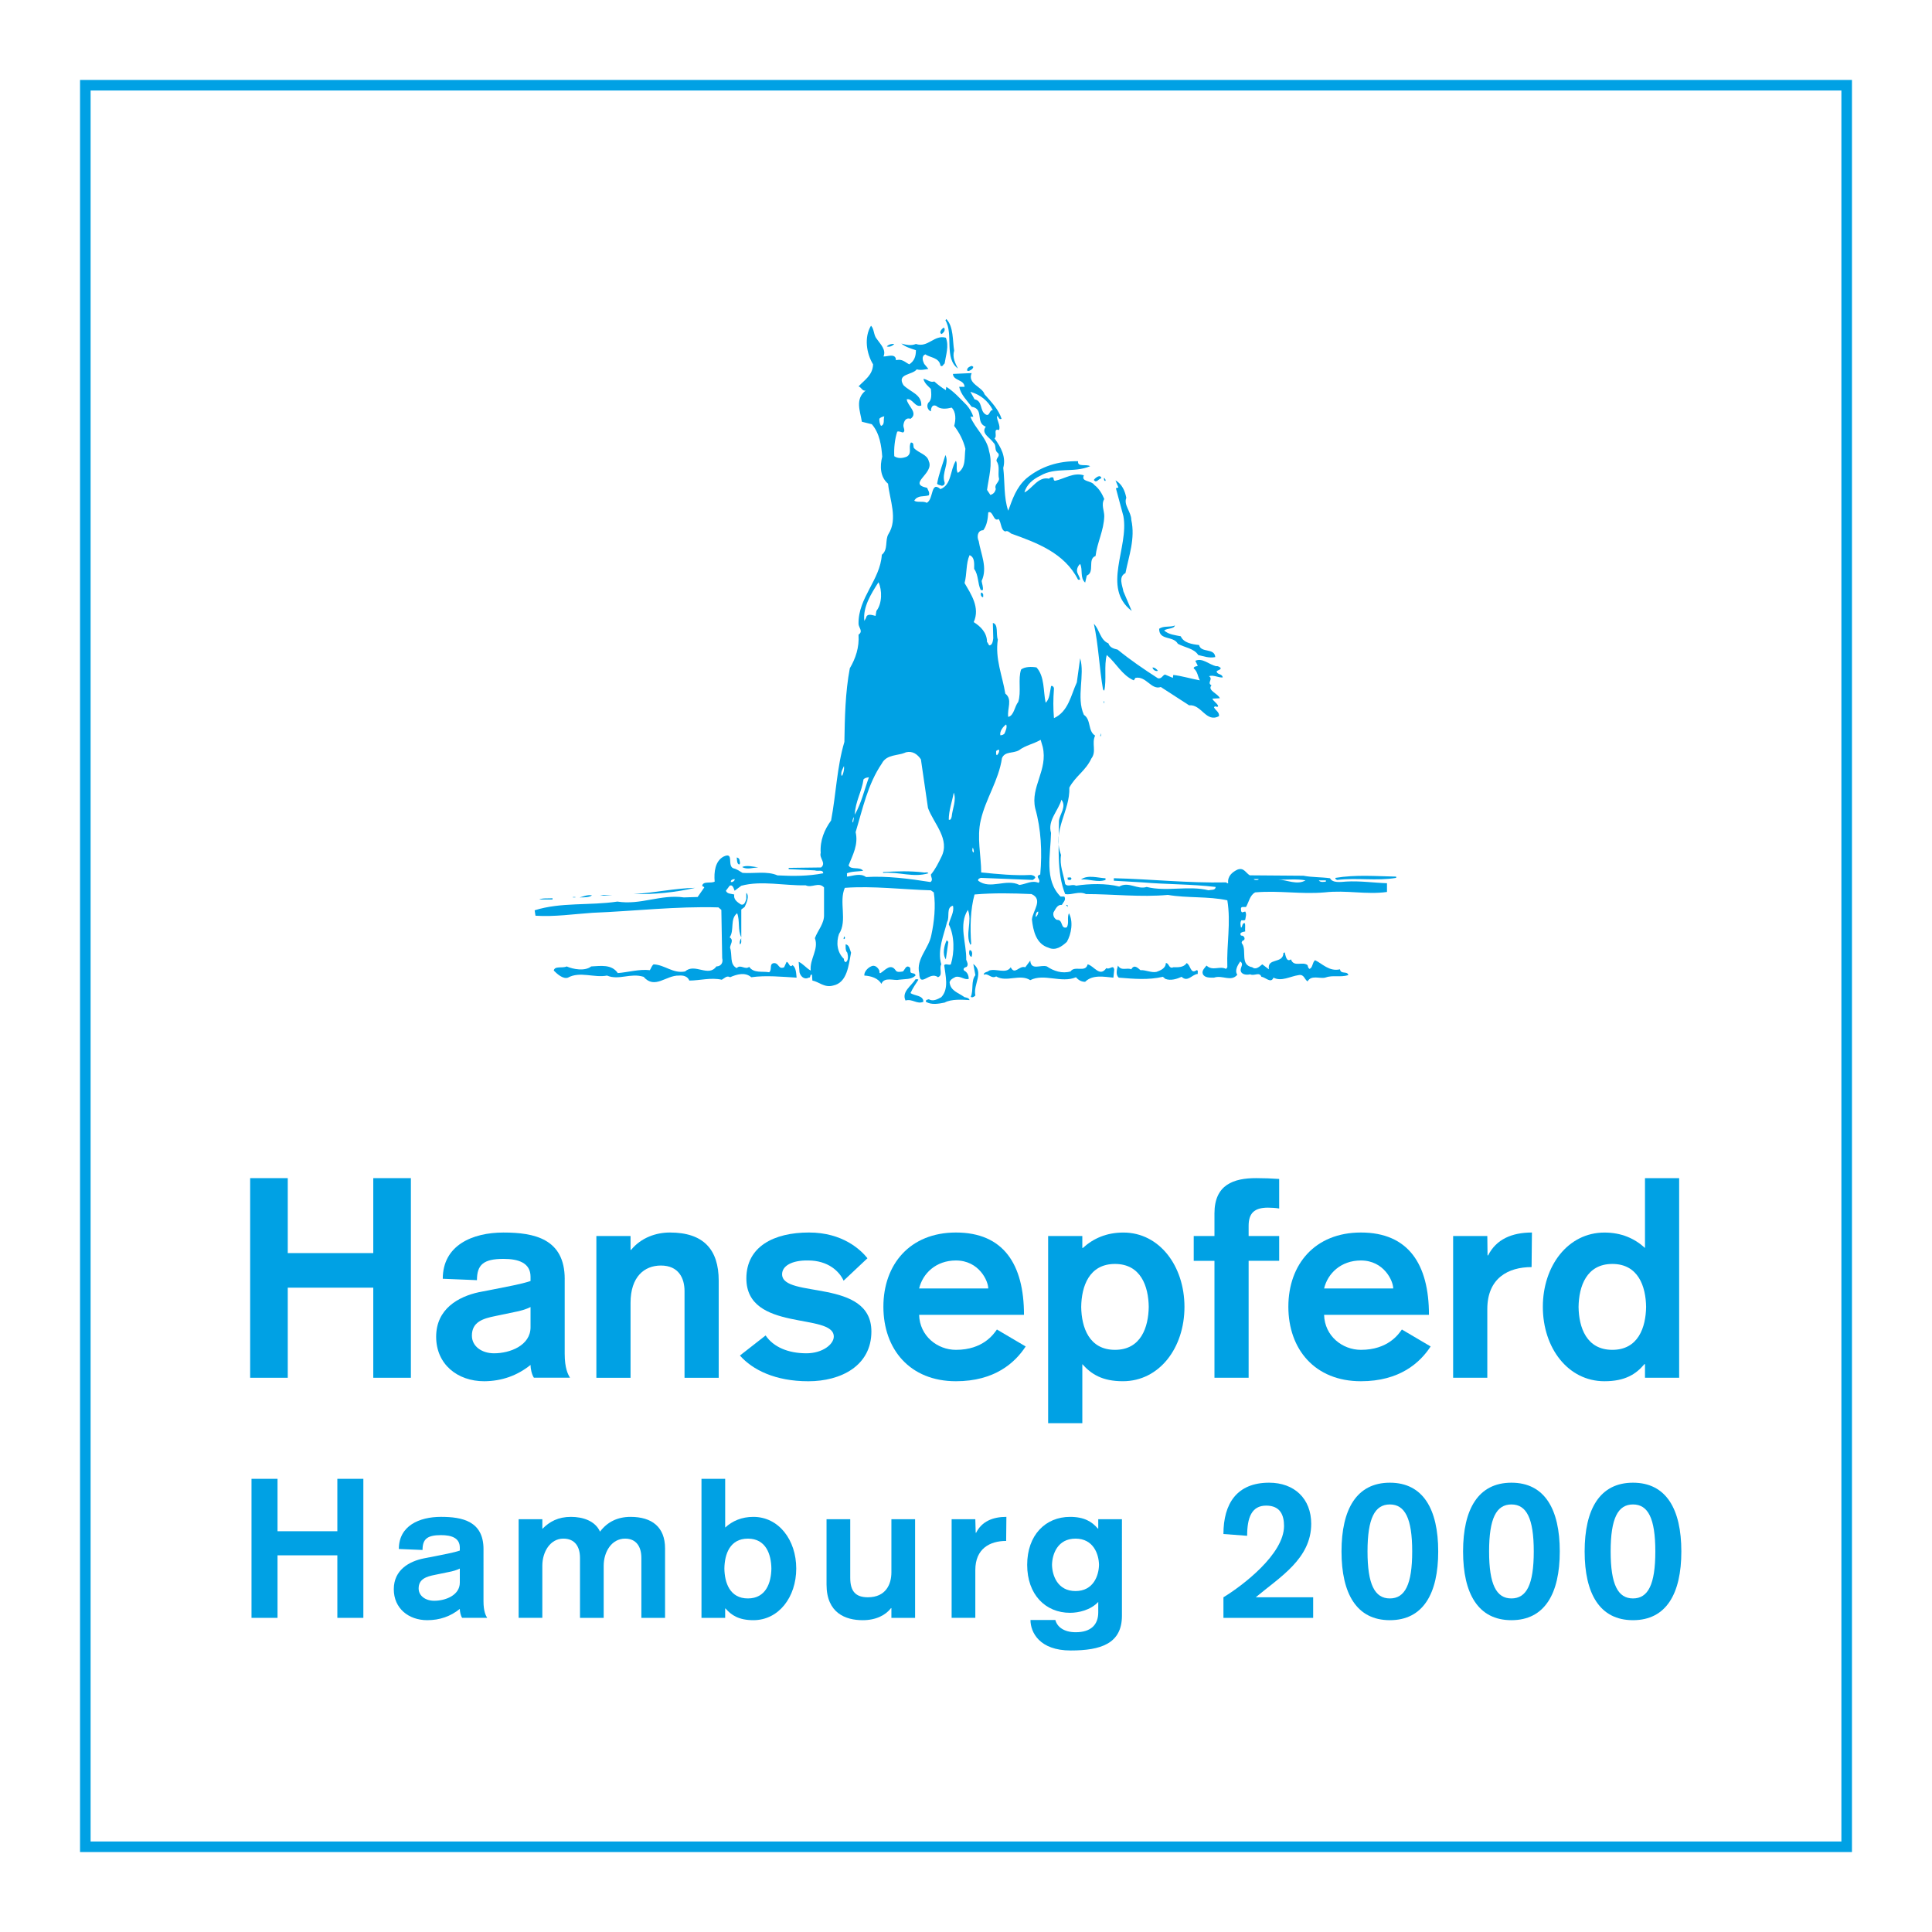 <?xml version="1.0" encoding="utf-8"?>
<!-- Generator: Adobe Illustrator 13.0.0, SVG Export Plug-In . SVG Version: 6.00 Build 14948)  -->
<!DOCTYPE svg PUBLIC "-//W3C//DTD SVG 1.0//EN" "http://www.w3.org/TR/2001/REC-SVG-20010904/DTD/svg10.dtd">
<svg version="1.0" id="Layer_1" xmlns="http://www.w3.org/2000/svg" xmlns:xlink="http://www.w3.org/1999/xlink" x="0px" y="0px"
	 width="192.756px" height="192.756px" viewBox="0 0 192.756 192.756" enable-background="new 0 0 192.756 192.756"
	 xml:space="preserve">
<g>
	<polygon fill-rule="evenodd" clip-rule="evenodd" fill="#FFFFFF" points="0,0 192.756,0 192.756,192.756 0,192.756 0,0 	"/>
	
		<polygon fill-rule="evenodd" clip-rule="evenodd" fill="#FFFFFF" stroke="#00A1E4" stroke-width="1.054" stroke-miterlimit="2.613" points="
		184.243,184.252 184.243,8.504 8.513,8.504 8.513,184.252 184.243,184.252 	"/>
	<path fill-rule="evenodd" clip-rule="evenodd" fill="#00A1E4" d="M95.197,34.984c-0.208,0.664,0.125,1.286,0.374,1.784
		c-1.411-1.037-0.415-3.401-1.245-4.812l0.083-0.125C95.156,32.578,95.031,34.03,95.197,34.984L95.197,34.984z"/>
	<path fill-rule="evenodd" clip-rule="evenodd" fill="#00A1E4" d="M86.9,32.495c-0.705,1.162-0.456,2.779,0.208,3.858
		c-0.042,1.079-0.83,1.535-1.452,2.198c0.29,0.083,0.373,0.498,0.705,0.415c-1.079,0.871-0.539,2.033-0.374,3.111l0.996,0.249
		c0.788,0.913,0.955,2.157,1.037,3.236c-0.249,0.954-0.207,2.033,0.581,2.697c0.166,1.618,0.996,3.526,0.042,5.019
		c-0.374,0.623,0,1.535-0.664,2.074c-0.166,2.53-2.364,4.273-2.323,6.886c0,0.374,0.498,0.747,0,1.079
		c0.083,1.286-0.291,2.365-0.871,3.36c-0.457,2.447-0.498,4.895-0.54,7.342c-0.746,2.489-0.83,5.227-1.327,7.84
		c-0.664,0.913-1.12,1.991-1.037,3.236c-0.166,0.539,0.581,0.995,0.042,1.452l-3.236,0.042v0.125l2.613,0.125
		c0.291,0.125,0.83-0.125,0.83,0.29c-1.494,0.291-2.987,0.291-4.563,0.208c-1.037-0.456-2.364-0.166-3.484-0.249
		c-0.291-0.166-0.54-0.374-0.913-0.457c-0.664-0.249,0.125-1.701-0.995-1.162c-0.83,0.457-0.954,1.535-0.872,2.489
		c-0.373,0.208-1.161-0.083-1.244,0.415c0.042,0.083,0.166,0.083,0.208,0.166l-0.664,0.954l-1.369,0.042
		c-2.323-0.332-4.314,0.788-6.637,0.415c-2.738,0.415-5.642,0.042-8.255,0.871l0.083,0.54c1.908,0.125,3.816-0.166,5.684-0.291
		c4.189-0.166,8.379-0.664,12.569-0.539l0.291,0.249l0.083,4.812c0.125,0.456-0.125,0.829-0.581,0.829
		c-0.789,1.12-2.157-0.373-3.111,0.498c-1.203,0.249-2.033-0.664-3.153-0.705c-0.208,0.166-0.249,0.415-0.374,0.581
		c-1.037-0.125-2.157,0.207-3.194,0.29c-0.622-0.913-1.742-0.705-2.655-0.664c-0.622,0.498-1.784,0.291-2.447,0
		c-0.415,0.208-1.203-0.083-1.286,0.415c0.332,0.332,0.913,0.871,1.41,0.705c1.203-0.663,2.614,0.042,3.9-0.207
		c1.203,0.498,2.323-0.29,3.65,0.124c1.12,1.286,2.24-0.166,3.526-0.124c0.457-0.042,0.871,0.083,1.038,0.498
		c1.037,0,2.157-0.332,3.235-0.083c0.249-0.125,0.498-0.457,0.83-0.249c0.664-0.29,1.494-0.54,2.116,0
		c1.452-0.208,3.111-0.042,4.521,0.041c-0.042-0.373-0.042-1.037-0.415-1.244c-0.29,0.332-0.332-0.291-0.581-0.332l-0.249,0.54
		c-0.581,0.249-0.498-0.415-0.996-0.415c-0.539,0.042-0.166,0.664-0.498,0.913c-0.664-0.124-1.535,0.124-1.991-0.539
		c-0.415,0.332-0.871-0.291-1.244,0.125c-0.747-0.374-0.415-1.328-0.664-2.033c0-0.332,0.415-0.747-0.042-1.037
		c0.498-0.705,0-1.825,0.747-2.406c0.291,0.706,0.042,1.701,0.415,2.406v-2.779l0.332-0.249c0.207-0.415,0.498-1.12,0.166-1.411
		V89.7c-0.083,0.208-0.166,0.664-0.54,0.539c-0.374-0.249-0.747-0.498-0.664-0.995c-0.291-0.083-0.705-0.042-0.83-0.374l0.373-0.498
		c0.332-0.166,0.415,0.332,0.498,0.498l0.664-0.498c1.991-0.54,4.272,0,6.43-0.042c0.623,0.291,1.286-0.374,1.826,0.208v2.696
		c0.041,0.913-0.623,1.577-0.913,2.365c0.415,1.12-0.539,2.074-0.415,3.235c-0.457-0.249-0.788-0.705-1.203-0.871l0.083,1.037
		c0.083,0.373,0.456,0.788,0.913,0.539c0.249,0.042,0.083-0.373,0.332-0.29l0.042,0.581c0.664,0.124,1.203,0.746,2.074,0.497
		c1.411-0.29,1.535-2.032,1.784-3.277c-0.125-0.29-0.166-0.788-0.54-0.83c0,0.249-0.042,0.623,0.166,0.83
		c0.083,0.332,0.125,0.789-0.166,0.954c-0.125-0.083-0.207-0.207-0.166-0.332c-0.705-0.664-0.788-1.66-0.498-2.489
		c0.871-1.327-0.042-3.194,0.581-4.604c2.821-0.208,5.766,0.166,8.587,0.249l0.291,0.208c0.207,1.369,0.041,2.945-0.25,4.272
		c-0.249,1.328-1.535,2.365-1.203,3.775c0.042,1.576,1.037-0.249,1.867,0.415c0.539-0.208,0.083-0.871,0.332-1.286
		c-0.415-1.411,0.249-2.904,0.581-4.231c0.291-0.498-0.125-1.452,0.581-1.618c0.166,0.623-0.29,1.245-0.415,1.867
		c0.581,1.12,0.581,2.779,0.207,3.982c-0.207,0.125-0.498-0.125-0.664,0.083c0.125,1.037,0.498,2.364-0.291,3.194
		c-0.373,0.207-0.83,0.456-1.244,0.207c-0.125,0.042-0.332,0.042-0.291,0.249c0.539,0.332,1.245,0.208,1.867,0.083
		c0.664-0.373,1.784-0.29,2.489-0.249c-0.042-0.207-0.29-0.249-0.498-0.29c-0.623-0.457-1.41-0.622-1.494-1.493
		c0.083-0.291,0.374-0.415,0.623-0.54c0.498-0.083,0.871,0.332,1.286,0.208c0-0.332-0.125-0.664-0.457-0.83
		c-0.166-0.207,0.083-0.332,0.249-0.373c0.208-0.208,0.041-0.498-0.042-0.706c0.042-1.659-0.789-3.484,0.166-4.978
		c0.456,1.12-0.291,2.447,0.249,3.484l0.083-0.083c-0.125-1.618-0.083-3.443,0.332-4.936c1.909-0.167,3.775-0.125,5.683-0.042
		c1.203,0.539,0.125,1.66,0.042,2.531c0.124,1.12,0.414,2.447,1.659,2.821c0.705,0.332,1.327-0.125,1.825-0.581
		c0.456-0.788,0.663-2.033,0.207-2.862c-0.207,0.498,0.042,0.954-0.207,1.411c-0.664,0.208-0.332-0.788-0.996-0.747
		c-0.249-0.124-0.415-0.415-0.332-0.747c0.208-0.332,0.374-0.788,0.83-0.747c0.125-0.249,0.456-0.498,0.249-0.83h-0.373
		c-1.66-1.659-0.996-4.19-0.954-6.347c-0.374-1.245,0.746-2.24,1.036-3.319c0.54,0.705-0.165,1.411-0.248,2.116
		c0,2.364-0.249,5.144,0.622,7.301c0.664,0.125,1.369-0.332,2.074,0c2.654,0,5.518,0.332,8.172,0.083
		c1.908,0.332,4.024,0.125,5.933,0.539c0.373,2.282-0.084,4.356,0,6.679l-0.125,0.166c-0.663-0.332-1.327,0.249-1.949-0.332
		c-0.166,0.208-0.498,0.498-0.374,0.83c0.166,0.415,0.747,0.373,1.12,0.373c0.83-0.29,1.701,0.457,2.323-0.29
		c-0.29-0.415,0.041-0.954,0.29-1.327c0.374,0.249,0.042,0.539,0.042,0.871c0.041,0.456,0.58,0.497,0.954,0.415
		c0.415,0.207,0.912-0.291,1.12,0.248c0.415,0.042,0.954,0.705,1.203,0.083c0.788,0.415,1.659-0.124,2.488-0.249
		c0.581-0.124,0.581,0.415,0.913,0.623c0.373-0.664,1.203-0.249,1.742-0.374c0.788-0.29,1.493,0,2.323-0.249
		c-0.083-0.456-0.747-0.041-0.83-0.581c-1.078,0.249-1.783-0.581-2.488-0.912c-0.291,0.249-0.208,0.705-0.54,0.871
		c-0.166-0.083-0.166-0.25-0.207-0.374c-0.498-0.415-1.369,0.249-1.659-0.581c-0.457,0.332-0.54-0.415-0.622-0.706
		c-0.042,0.042-0.083,0.083-0.125,0.042c0,1.162-1.659,0.457-1.452,1.659l-0.663-0.498c-0.291,0.249-0.664,0.581-0.996,0.291
		c-1.244-0.208-0.539-1.659-0.995-2.323c-0.166-0.166,0.041-0.374,0.166-0.374c0.165-0.207-0.042-0.498-0.291-0.456
		c-0.248-0.332,0.249-0.374,0.415-0.415c-0.041-0.29,0.041-0.581-0.041-0.83c-0.291-0.042-0.208,0.374-0.374,0.457
		c-0.041-0.208-0.124-0.54,0.042-0.747c0.124,0,0.29,0.042,0.373-0.042c0.041-0.29,0.166-0.581,0-0.829l-0.29,0.083
		c-0.125-0.041-0.125-0.166-0.125-0.249c-0.083-0.415,0.291-0.249,0.498-0.291c0.29-0.498,0.373-1.162,0.912-1.452
		c2.406-0.208,4.563,0.208,6.928,0c2.199-0.249,4.148,0.249,6.223-0.042v-0.872c-1.286-0.041-2.696-0.249-4.065-0.166
		c-0.539,0.042-1.368,0.166-1.617-0.332c-0.913-0.125-1.784-0.083-2.655-0.249l-5.352-0.042c-0.415-0.249-0.58-0.788-1.203-0.581
		c-0.539,0.249-1.036,0.664-0.954,1.369c-0.082,0.042-0.124-0.041-0.207-0.083c-3.774,0.083-7.55-0.332-11.2-0.415v0.249
		l2.862,0.166c2.447,0.208,4.854,0.166,7.301,0.457c-0.041,0.373-0.456,0.249-0.705,0.332c-2.032-0.498-4.148,0.166-6.181-0.332
		c-0.954,0.291-1.784-0.581-2.738-0.042c-1.286-0.332-3.028-0.29-4.314-0.083c-0.373-0.207-0.788,0.166-1.078-0.166
		c-0.166-0.995-0.581-1.867-0.415-2.904c-0.913-2.489,0.913-4.355,0.83-6.72c0.622-1.161,1.617-1.659,2.198-2.904
		c0.539-0.705,0-1.493,0.373-2.282c-0.746-0.456-0.373-1.576-1.12-2.074c-0.788-1.743,0.125-3.982-0.373-5.642l-0.332,2.406
		c-0.581,1.245-0.829,2.904-2.281,3.567c-0.083-0.996-0.083-1.867,0-2.945c0-0.166-0.166-0.332-0.29-0.249
		c-0.125,0.581-0.125,1.286-0.539,1.66c-0.25-1.162-0.084-2.613-0.913-3.526c-0.498-0.083-1.162-0.083-1.535,0.208
		c-0.332,0.955,0.041,2.24-0.29,3.236c-0.373,0.456-0.415,1.369-0.996,1.493c-0.124-0.83,0.456-1.742-0.29-2.323
		c-0.29-1.784-1.037-3.485-0.747-5.393c-0.207-0.539,0.083-1.535-0.497-1.659l0.041,1.535c-0.041,0.291-0.083,0.664-0.373,0.705
		c-0.124-0.041-0.124-0.249-0.249-0.332c0-0.954-0.664-1.576-1.328-1.991c0.664-1.452-0.291-2.821-0.913-3.899
		c0.249-0.913,0.125-1.95,0.498-2.779c0.54,0.208,0.457,0.871,0.457,1.369c0.456,0.623,0.332,1.452,0.664,2.116h0.207
		c0.042-0.332-0.083-0.622-0.124-0.912c0.622-1.328-0.083-2.697-0.291-3.982c-0.207-0.415-0.124-1.079,0.457-1.079
		c0.373-0.498,0.456-1.162,0.498-1.784c0.497-0.208,0.497,0.996,1.036,0.664c0.291,0.415,0.208,1.12,0.664,1.245
		c0.207-0.125,0.415,0.083,0.581,0.207c2.53,0.913,5.31,1.908,6.679,4.604h0.207c-0.041-0.249-0.166-0.415-0.249-0.622
		c-0.166-0.332,0-0.747,0.249-0.954c0.29,0.623-0.041,1.369,0.498,1.867l0.166-0.705c0.829-0.332,0.041-1.659,0.871-1.95
		c0.166-1.369,0.829-2.531,0.871-3.982c0-0.539-0.332-1.162,0-1.701c-0.208-0.498-0.498-1.037-0.996-1.41
		c-0.29-0.457-1.369-0.291-1.037-0.955c-0.995-0.332-1.907,0.332-2.862,0.54c-0.207,0-0.124-0.249-0.207-0.332
		c-0.166-0.042-0.29,0-0.415,0.125c-1.078-0.249-1.7,1.037-2.447,1.369c0.207-0.788,0.871-1.327,1.576-1.659
		c1.535-0.913,3.318-0.249,4.978-0.954c-0.373-0.249-1.285,0.125-1.202-0.498c-1.991-0.042-3.733,0.539-5.145,1.701
		c-1.037,0.913-1.41,2.116-1.825,3.236c-0.456-1.286-0.332-2.904-0.497-4.273c0.29-1.079-0.208-2.033-0.872-2.945
		c0.332-0.208-0.207-1.037,0.457-0.83c0.166-0.498-0.249-0.954-0.208-1.411c0.208,0.083,0.166,0.415,0.457,0.291
		c-0.291-0.913-0.996-1.659-1.701-2.448c-0.208-0.746-1.743-1.037-1.286-2.115l-1.867,0.083c0.042,0.705,1.12,0.539,1.162,1.286
		h-0.539c0.166,0.788,0.788,1.369,1.245,1.991c1.286,0.208,0.332,1.577,1.41,1.991c-0.497,0.664,0.374,1.037,0.789,1.618
		c0.29,0.249,0.041,0.747,0.414,0.995c0.291,0.332-0.207,0.498-0.124,0.83c0.373,0.539,0.083,1.162,0.249,1.784
		c-0.083,0.415-0.498,0.539-0.332,0.996c-0.083,0.332-0.249,0.498-0.539,0.581l-0.332-0.498c0.166-1.244,0.581-2.572,0.207-3.857
		c-0.207-1.328-1.41-2.282-1.866-3.443h0.29c-0.125-0.415-0.374-0.83-0.664-1.162c-0.664-0.664-1.286-1.369-2.033-1.825
		l-0.042,0.332c-0.415-0.249-0.788-0.539-1.162-0.871c-0.374,0.166-0.747-0.249-1.079-0.249c0.125,0.457,0.457,0.705,0.747,0.996
		c0.041,0.457,0.125,1.079-0.249,1.369c-0.208,0.291-0.083,0.747,0.249,0.871c0-0.249,0.083-0.747,0.539-0.539
		c0.415,0.373,1.037,0.29,1.535,0.166c0.456,0.456,0.415,1.244,0.249,1.825c0.54,0.706,0.913,1.452,1.12,2.282
		c-0.125,0.913,0.083,1.825-0.747,2.406c-0.249-0.332,0-0.913-0.208-1.204c-0.581,0.913-0.415,2.407-1.535,2.821
		c-0.996-0.872-0.664,1.037-1.369,1.369c-0.332-0.208-0.913,0-1.245-0.208c0.332-0.581,0.913-0.373,1.452-0.539
		c0.124-0.291-0.083-0.498-0.166-0.747c-2.033-0.415,0.747-1.411,0.166-2.655c-0.166-0.706-0.996-0.789-1.494-1.328
		c-0.083-0.208,0.042-0.539-0.291-0.539c-0.29,0.456,0.166,1.078-0.415,1.41c-0.415,0.166-0.871,0.208-1.245-0.042
		c-0.041-0.788,0.042-1.659,0.291-2.447c0.166-0.083,0.374,0.042,0.581,0.083c0.291-0.166,0-0.498,0.042-0.747
		c0.042-0.332,0.208-0.788,0.706-0.622c0.83-0.581-0.332-1.328-0.374-1.95c0.581-0.125,0.83,0.871,1.452,0.622
		c0.042-1.12-1.078-1.327-1.784-2.033c-0.705-1.162,0.913-0.995,1.328-1.576c0.415,0.125,0.871,0,1.162-0.042l-0.415-0.498
		c-0.125-0.249-0.332-0.788,0.125-0.954c0.415,0.332,1.369,0.29,1.494,1.12c0.207,0.166,0.249-0.083,0.415-0.208
		c0.125-0.83,0.457-1.742,0.125-2.572c-1.162-0.332-1.784,1.038-2.987,0.623c-0.498,0.208-0.996,0.083-1.452-0.042
		c0.374,0.332,0.954,0.498,1.452,0.664c0,0.623-0.166,1.079-0.664,1.411c-0.415-0.208-0.706-0.581-1.328-0.415
		c0-0.747-0.913-0.332-1.244-0.373c0.29-0.664-0.291-1.203-0.664-1.743C87.15,33.449,87.232,32.827,86.9,32.495L86.9,32.495z"/>
	<path fill-rule="evenodd" clip-rule="evenodd" fill="#00A1E4" d="M94.119,32.702c-0.166,0.125-0.498,0.498-0.166,0.623
		c0.166-0.125,0.332-0.291,0.29-0.498C94.243,32.744,94.202,32.702,94.119,32.702L94.119,32.702z"/>
	<path fill-rule="evenodd" clip-rule="evenodd" fill="#00A1E4" d="M89.224,34.32c-0.166,0.166-0.415,0.332-0.747,0.249
		C88.602,34.403,88.934,34.279,89.224,34.32L89.224,34.32z"/>
	<path fill-rule="evenodd" clip-rule="evenodd" fill="#00A1E4" d="M96.898,36.519c-0.208,0.083-0.415,0.166-0.415,0.456l0.167,0.042
		c0.166-0.083,0.415-0.166,0.456-0.415C97.022,36.56,96.981,36.478,96.898,36.519L96.898,36.519z"/>
	<path fill-rule="evenodd" clip-rule="evenodd" fill="#FFFFFF" d="M96.815,39.091l0.415,0.747c0.83,0.166,0.498,1.12,1.079,1.493
		c0.456,0.291,0.373-0.456,0.747-0.415C98.558,39.962,97.811,39.381,96.815,39.091L96.815,39.091z"/>
	<path fill-rule="evenodd" clip-rule="evenodd" fill="#FFFFFF" d="M87.73,41.787c0,0.29,0.041,0.498,0.166,0.705
		c0.415-0.124,0.208-0.622,0.332-0.954C88.062,41.58,87.854,41.621,87.73,41.787L87.73,41.787z"/>
	<path fill-rule="evenodd" clip-rule="evenodd" fill="#00A1E4" d="M94.326,45.396c-0.291,0.954-0.664,1.908-0.83,2.862
		c0.125,0.166,0.332,0.125,0.457,0.207c0.207,0,0.332-0.166,0.29-0.332C93.911,47.18,94.741,46.267,94.326,45.396L94.326,45.396z"/>
	<path fill-rule="evenodd" clip-rule="evenodd" fill="#00A1E4" d="M109.883,47.719c-0.291,0.042-0.498,0.54-0.747,0.166
		C109.26,47.678,109.8,47.263,109.883,47.719L109.883,47.719z"/>
	<path fill-rule="evenodd" clip-rule="evenodd" fill="#00A1E4" d="M110.297,47.968c-0.124,0.083-0.207-0.208-0.124-0.291
		C110.214,47.761,110.339,47.844,110.297,47.968L110.297,47.968z"/>
	<path fill-rule="evenodd" clip-rule="evenodd" fill="#00A1E4" d="M111.293,47.926l0.29,0.706l-0.249,0.083l0.747,2.779
		c0.58,3.153-2.198,7.135,0.83,9.458l-0.83-1.95c-0.083-0.539-0.539-1.452,0.207-1.825c0.332-1.701,0.996-3.443,0.581-5.31
		c0-0.788-0.788-1.493-0.498-2.198C112.247,49.005,111.957,48.3,111.293,47.926L111.293,47.926z"/>
	<path fill-rule="evenodd" clip-rule="evenodd" fill="#FFFFFF" d="M87.647,58.09c-0.747,1.162-1.576,2.489-1.411,3.858l0.166-0.291
		c0.083-0.498,0.622-0.29,0.954-0.207l0.083-0.498C88.021,60.206,88.021,58.878,87.647,58.09L87.647,58.09z"/>
	<path fill-rule="evenodd" clip-rule="evenodd" fill="#00A1E4" d="M97.894,59.127c-0.083,0.125-0.041,0.415,0.166,0.457
		c0.083-0.042,0-0.166,0.042-0.208C98.102,59.251,97.977,59.085,97.894,59.127L97.894,59.127z"/>
	<path fill-rule="evenodd" clip-rule="evenodd" fill="#00A1E4" d="M109.136,62.238c0.456,2.074,0.539,4.397,0.912,6.554l0.125,0.125
		c0.249-1.12-0.042-2.489,0.249-3.568c0.954,0.83,1.535,2.033,2.696,2.531l0.166-0.249c1.078-0.208,1.576,1.244,2.53,0.912
		l2.821,1.825c1.244-0.124,1.7,1.784,2.986,1.079c0.042-0.415-0.332-0.54-0.498-0.872c0.125-0.249,0.29,0.083,0.415-0.124
		c-0.083-0.291-0.456-0.457-0.581-0.747l0.747-0.041c-0.166-0.457-1.286-0.789-0.83-1.286c-0.497-0.249,0.208-0.622-0.249-0.913
		c0.415-0.166,0.954,0.167,1.369,0.125c-0.041-0.291-0.331-0.291-0.497-0.415c-0.374-0.332,0.331-0.249,0.29-0.539
		c-0.124-0.083-0.249-0.208-0.456-0.166c-0.706-0.166-1.369-0.871-2.074-0.54l0.249,0.498c-0.166,0.083-0.374,0.042-0.415,0.249
		c0.415,0.332,0.415,0.871,0.622,1.203c-0.913-0.166-1.867-0.456-2.655-0.539l-0.041,0.291l-0.788-0.332
		c-0.249,0.083-0.332,0.457-0.705,0.373c-1.411-0.912-2.696-1.784-4.024-2.862c-0.373-0.083-0.788-0.208-0.912-0.622
		C109.758,63.856,109.717,62.819,109.136,62.238L109.136,62.238z"/>
	<path fill-rule="evenodd" clip-rule="evenodd" fill="#00A1E4" d="M115.648,62.736c0,1.203,1.41,0.664,1.867,1.494
		c0.663,0.373,1.617,0.456,2.032,1.12c0.539,0.125,1.078,0.333,1.701,0.208c-0.083-0.955-1.411-0.374-1.618-1.203
		c-0.705-0.083-1.535-0.208-1.825-0.872c-0.581-0.124-1.203-0.166-1.659-0.581c0.332-0.249,0.954-0.125,1.078-0.498
		C116.727,62.612,116.104,62.404,115.648,62.736L115.648,62.736z"/>
	<path fill-rule="evenodd" clip-rule="evenodd" fill="#00A1E4" d="M115.524,66.926c-0.208,0.083-0.498-0.083-0.54-0.332
		C115.233,66.594,115.399,66.76,115.524,66.926L115.524,66.926z"/>
	<polygon fill-rule="evenodd" clip-rule="evenodd" fill="#00A1E4" points="110.131,70.162 110.173,70.162 110.173,69.954 
		110.131,69.954 110.131,70.162 	"/>
	<path fill-rule="evenodd" clip-rule="evenodd" fill="#FFFFFF" d="M99.802,73.356c0.166,0,0.291-0.042,0.415-0.166
		c0.125-0.291,0.29-0.664,0.166-0.913C100.093,72.485,99.719,72.941,99.802,73.356L99.802,73.356z"/>
	<polygon fill-rule="evenodd" clip-rule="evenodd" fill="#00A1E4" points="109.841,73.439 109.841,73.148 109.758,73.439 
		109.841,73.439 	"/>
	<path fill-rule="evenodd" clip-rule="evenodd" fill="#FFFFFF" d="M103.826,73.812c-0.705,0.415-1.494,0.539-2.157,1.037
		c-0.54,0.332-1.411,0.083-1.701,0.788c-0.332,2.24-1.618,4.024-2.115,6.181c-0.415,1.742,0.041,3.567,0.041,5.227
		c1.701,0.167,3.277,0.332,4.978,0.249c0.167,0.042,0.415,0.083,0.415,0.291c-0.083,0.083-0.165,0.166-0.248,0.208l-5.186-0.208
		c-0.125,0.042-0.332,0.124-0.249,0.291c1.203,0.913,2.779-0.249,4.106,0.415c0.664-0.083,1.245-0.498,1.908-0.208
		c0.332-0.332-0.456-0.623,0.166-0.83c0.208-2.24,0.083-4.563-0.498-6.596c-0.497-2.157,1.286-3.816,0.747-6.139L103.826,73.812
		L103.826,73.812z"/>
	<path fill-rule="evenodd" clip-rule="evenodd" fill="#FFFFFF" d="M99.387,74.932c0,0.166-0.041,0.374,0.083,0.415
		c0.166-0.166,0.249-0.374,0.208-0.54C99.553,74.808,99.47,74.849,99.387,74.932L99.387,74.932z"/>
	<path fill-rule="evenodd" clip-rule="evenodd" fill="#FFFFFF" d="M90.385,75.057c-0.788,0.373-1.908,0.166-2.406,1.12
		c-1.41,2.074-1.908,4.521-2.613,6.845c0.291,1.244-0.291,2.281-0.705,3.318c0.249,0.498,1.12,0.083,1.452,0.54
		c-0.539,0.083-1.12,0.042-1.618,0.249c0.042,0.125-0.042,0.249,0.042,0.332c0.581-0.083,1.328-0.373,1.867,0.042
		c2.116-0.125,4.314,0.166,6.43,0.498c0.291-0.207,0.042-0.498,0.042-0.747c0.456-0.539,0.747-1.162,1.037-1.742
		c0.913-1.784-0.746-3.319-1.327-4.895l-0.706-4.854C91.547,75.264,91.049,74.891,90.385,75.057L90.385,75.057z"/>
	<path fill-rule="evenodd" clip-rule="evenodd" fill="#FFFFFF" d="M84.204,76.425c-0.124,0.291-0.332,0.581-0.249,0.954h0.083
		C84.163,77.089,84.246,76.716,84.204,76.425L84.204,76.425z"/>
	<path fill-rule="evenodd" clip-rule="evenodd" fill="#FFFFFF" d="M86.154,77.753c-0.166,1.203-0.83,2.24-0.871,3.526
		c0.664-1.162,0.954-2.489,1.41-3.733C86.486,77.587,86.32,77.587,86.154,77.753L86.154,77.753z"/>
	<path fill-rule="evenodd" clip-rule="evenodd" fill="#FFFFFF" d="M95.156,79.08c-0.166,0.913-0.498,1.784-0.498,2.697
		c0.207,0.083,0.249-0.166,0.29-0.291C95.031,80.657,95.446,79.827,95.156,79.08L95.156,79.08z"/>
	<path fill-rule="evenodd" clip-rule="evenodd" fill="#FFFFFF" d="M85.117,82.067c-0.125-0.042-0.042-0.415,0.083-0.54
		L85.117,82.067L85.117,82.067z"/>
	<path fill-rule="evenodd" clip-rule="evenodd" fill="#FFFFFF" d="M97.147,85.054c-0.166-0.042-0.166-0.332-0.083-0.498
		C97.105,84.722,97.188,84.847,97.147,85.054L97.147,85.054z"/>
	<path fill-rule="evenodd" clip-rule="evenodd" fill="#00A1E4" d="M73.502,85.552c0.041,0.249,0,0.622,0.249,0.705l0.083-0.124
		C73.792,85.925,73.833,85.594,73.502,85.552L73.502,85.552z"/>
	<path fill-rule="evenodd" clip-rule="evenodd" fill="#00A1E4" d="M75.659,86.547c-0.539,0-1.12,0.249-1.618-0.042
		C74.456,86.298,75.161,86.464,75.659,86.547L75.659,86.547z"/>
	<path fill-rule="evenodd" clip-rule="evenodd" fill="#00A1E4" d="M92.169,87.045c-1.41-0.166-2.613-0.124-4.065-0.041v0.083
		c1.618-0.125,2.986,0.498,4.521,0.041C92.542,86.962,92.252,87.087,92.169,87.045L92.169,87.045z"/>
	<path fill-rule="evenodd" clip-rule="evenodd" fill="#00A1E4" d="M139.294,87.46c-2.033-0.042-4.023-0.208-6.057,0.125
		c-0.041,0.124,0.083,0.166,0.166,0.208c1.991-0.249,3.899,0.125,5.891-0.208V87.46L139.294,87.46z"/>
	<path fill-rule="evenodd" clip-rule="evenodd" fill="#00A1E4" d="M107.85,87.75c0.83-0.083,1.618,0.332,2.447,0.042v-0.166
		C109.509,87.584,108.514,87.252,107.85,87.75L107.85,87.75z"/>
	<path fill-rule="evenodd" clip-rule="evenodd" fill="#00A1E4" d="M106.522,87.543v0.208c0.083,0.042,0.373,0.125,0.373-0.125
		C106.812,87.46,106.646,87.584,106.522,87.543L106.522,87.543z"/>
	<path fill-rule="evenodd" clip-rule="evenodd" fill="#FFFFFF" d="M72.921,87.999h0.125c0.124-0.042,0.291-0.166,0.249-0.291
		C73.128,87.708,72.879,87.792,72.921,87.999L72.921,87.999z"/>
	<path fill-rule="evenodd" clip-rule="evenodd" fill="#FFFFFF" d="M125.562,87.708c0.083,0.125-0.497,0.125-0.456,0H125.562
		L125.562,87.708z"/>
	<path fill-rule="evenodd" clip-rule="evenodd" fill="#FFFFFF" d="M130.251,87.833c-0.83,0.498-1.825-0.041-2.738-0.083
		C128.426,87.792,129.38,87.667,130.251,87.833L130.251,87.833z"/>
	<path fill-rule="evenodd" clip-rule="evenodd" fill="#FFFFFF" d="M132.283,87.833h-0.705c0.124,0.208,0.498,0.166,0.705,0.125
		V87.833L132.283,87.833z"/>
	<path fill-rule="evenodd" clip-rule="evenodd" fill="#00A1E4" d="M69.354,88.58c-1.95,0.457-4.107,0.664-6.14,0.622
		C65.288,89.078,67.32,88.622,69.354,88.58L69.354,88.58z"/>
	<polygon fill-rule="evenodd" clip-rule="evenodd" fill="#00A1E4" points="61.098,89.327 60.227,89.285 59.854,89.368 
		61.098,89.327 	"/>
	<path fill-rule="evenodd" clip-rule="evenodd" fill="#00A1E4" d="M59.065,89.327c-0.249,0.208-0.788,0.208-1.244,0.208
		C58.194,89.451,58.609,89.244,59.065,89.327L59.065,89.327z"/>
	<polygon fill-rule="evenodd" clip-rule="evenodd" fill="#00A1E4" points="57.406,89.534 57.406,89.493 57.157,89.493 
		57.157,89.534 57.406,89.534 	"/>
	<path fill-rule="evenodd" clip-rule="evenodd" fill="#00A1E4" d="M53.797,89.741h1.328v-0.124
		C54.751,89.659,54.171,89.576,53.797,89.741L53.797,89.741z"/>
	<path fill-rule="evenodd" clip-rule="evenodd" fill="#00A1E4" d="M106.356,90.281l0.166,0.208v-0.166
		C106.48,90.281,106.397,90.281,106.356,90.281L106.356,90.281z"/>
	<path fill-rule="evenodd" clip-rule="evenodd" fill="#FFFFFF" d="M103.577,90.945c0.041,0.166-0.083,0.456-0.249,0.539
		C103.328,91.276,103.369,90.986,103.577,90.945L103.577,90.945z"/>
	<path fill-rule="evenodd" clip-rule="evenodd" fill="#00A1E4" d="M84.204,93.434l-0.041,0.249h0.083
		C84.329,93.6,84.329,93.475,84.204,93.434L84.204,93.434z"/>
	<path fill-rule="evenodd" clip-rule="evenodd" fill="#00A1E4" d="M73.833,94.222c-0.083-0.166,0-0.456,0.125-0.622
		C73.917,93.807,74.041,94.056,73.833,94.222L73.833,94.222z"/>
	<path fill-rule="evenodd" clip-rule="evenodd" fill="#00A1E4" d="M94.617,93.973l-0.166-0.166c-0.249,0.54-0.457,1.369-0.083,1.909
		L94.617,93.973L94.617,93.973z"/>
	<path fill-rule="evenodd" clip-rule="evenodd" fill="#00A1E4" d="M96.732,94.802c-0.083,0.249-0.042,0.623,0.208,0.664l0.041-0.208
		C97.022,95.051,96.94,94.761,96.732,94.802L96.732,94.802z"/>
	<path fill-rule="evenodd" clip-rule="evenodd" fill="#00A1E4" d="M102.789,95.84l-0.498,0.664c-0.622-0.208-1.037,0.83-1.452,0
		c-0.456,0.706-1.452,0.083-2.157,0.332c-0.124,0.166-0.539,0.125-0.539,0.415c0.457-0.207,0.747,0.456,1.244,0.166
		c1.037,0.622,2.365-0.291,3.402,0.373c1.368-0.705,3.11,0.332,4.562-0.29c0.249,0.29,0.54,0.456,0.913,0.456
		c0.746-0.746,1.908-0.498,2.82-0.415l0.083-0.788c-0.083-0.581-0.456,0.042-0.788-0.166c-0.663,0.954-1.244-0.249-1.866-0.374
		c-0.208,0.871-1.286,0.083-1.701,0.705c-0.83,0.249-1.701-0.041-2.364-0.498C103.826,96.213,102.871,96.877,102.789,95.84
		L102.789,95.84z"/>
	<path fill-rule="evenodd" clip-rule="evenodd" fill="#00A1E4" d="M116.312,96.088c0,0.54-0.581,0.747-0.913,0.871
		c-0.498,0.125-1.12-0.207-1.618-0.166c-0.249-0.208-0.622-0.623-0.912-0.083c-0.415-0.207-0.996,0.208-1.327-0.373
		c-0.125,0.373-0.249,0.954,0.083,1.203c1.534,0.125,2.945,0.249,4.396-0.083l0.249,0.208c0.54,0.207,1.162,0,1.618-0.208
		c0.622,0.581,1.037-0.248,1.618-0.29c-0.042-0.124,0.083-0.373-0.125-0.373c-0.622,0.456-0.581-0.54-0.995-0.706
		c-0.291,0.457-0.871,0.415-1.328,0.415C116.603,96.71,116.644,96.047,116.312,96.088L116.312,96.088z"/>
	<path fill-rule="evenodd" clip-rule="evenodd" fill="#00A1E4" d="M97.105,96.171l0.208,1.12c-0.457,0.581-0.166,1.494-0.457,2.157
		c0.125,0.125,0.332,0,0.457-0.124C97.064,98.204,98.226,97.043,97.105,96.171L97.105,96.171z"/>
	<path fill-rule="evenodd" clip-rule="evenodd" fill="#00A1E4" d="M86.9,96.42c-0.373,0.167-0.705,0.581-0.664,0.913
		c0.664,0.041,1.369,0.249,1.701,0.829c0.291-0.746,1.286-0.29,1.742-0.414c0.623-0.083,1.245,0,1.66-0.415
		c0-0.29-0.374-0.166-0.498-0.332c-0.042-0.166,0.041-0.373-0.083-0.498c-0.374-0.249-0.457,0.207-0.664,0.415
		c-0.249,0.042-0.622,0.125-0.747-0.124c-0.498-0.706-1.037,0-1.494,0.29c-0.166,0.041-0.083-0.125-0.124-0.249
		C87.606,96.545,87.274,96.213,86.9,96.42L86.9,96.42z"/>
	<path fill-rule="evenodd" clip-rule="evenodd" fill="#00A1E4" d="M91.339,97.706c-0.415,0.664-1.411,1.244-0.996,2.116
		c0.664-0.208,1.162,0.414,1.784,0.124c0-0.664-0.913-0.581-1.286-0.871c0.207-0.456,0.539-0.954,0.788-1.327
		C91.547,97.665,91.422,97.706,91.339,97.706L91.339,97.706z"/>
	<polygon fill-rule="evenodd" clip-rule="evenodd" fill="#00A1E4" points="25.093,147.542 27.689,147.542 27.689,152.772 
		33.657,152.772 33.657,147.542 36.252,147.542 36.252,161.414 33.657,161.414 33.657,155.175 27.689,155.175 27.689,161.414 
		25.093,161.414 25.093,147.542 	"/>
	<path fill-rule="evenodd" clip-rule="evenodd" fill="#00A1E4" d="M45.876,157.898c0,1.266-1.435,1.811-2.555,1.811
		c-0.865,0-1.553-0.487-1.553-1.227c0-0.935,0.747-1.188,1.651-1.363l1.317-0.272c0.432-0.077,0.825-0.194,1.14-0.351V157.898
		L45.876,157.898z M48.24,154.563c0-2.798-2.112-3.225-4.243-3.225c-2.169,0-4.204,0.892-4.204,3.205l2.364,0.098
		c0-1.072,0.45-1.481,1.84-1.481c1.038,0,1.879,0.272,1.879,1.247v0.293c-0.606,0.214-1.723,0.409-2.584,0.585l-0.999,0.194
		c-1.474,0.297-3.004,1.153-3.004,3.081c0,1.904,1.473,3.086,3.336,3.086c1.266,0.001,2.336-0.388,3.251-1.124
		c0,0.252,0.078,0.659,0.232,0.892h2.501c-0.136-0.214-0.37-0.64-0.37-1.647V154.563L48.24,154.563z"/>
	<path fill-rule="evenodd" clip-rule="evenodd" fill="#00A1E4" d="M51.745,151.571h2.364v0.969c0.724-0.736,1.585-1.201,2.858-1.201
		c1.172,0,2.412,0.388,2.896,1.473c0.72-0.949,1.718-1.473,3.05-1.473c2.142,0,3.44,1.027,3.44,3.144v6.932h-2.364v-5.978
		c0-1.13-0.509-1.928-1.625-1.928c-1.331,0-2.134,1.305-2.134,2.706v5.199h-2.364v-5.978c0-1.13-0.509-1.928-1.664-1.928
		c-1.292,0-2.094,1.305-2.094,2.706v5.199h-2.364V151.571L51.745,151.571z"/>
	<path fill-rule="evenodd" clip-rule="evenodd" fill="#00A1E4" d="M74.616,153.509c1.798,0,2.325,1.561,2.345,2.984
		c-0.02,1.423-0.547,2.983-2.345,2.983c-1.797,0-2.324-1.561-2.344-2.983C72.292,155.069,72.818,153.509,74.616,153.509
		L74.616,153.509z M69.986,161.414h2.364v-0.934h0.039c0.586,0.682,1.349,1.166,2.775,1.166c2.534,0,4.277-2.307,4.277-5.153
		c0-2.848-1.743-5.154-4.277-5.154c-1.172,0-2.09,0.407-2.813,1.065v-4.862h-2.364V161.414L69.986,161.414z"/>
	<path fill-rule="evenodd" clip-rule="evenodd" fill="#00A1E4" d="M91.299,161.414h-2.364v-0.969h-0.039
		c-0.525,0.681-1.479,1.207-2.836,1.201c-1.678,0-3.596-0.697-3.596-3.552v-6.523h2.364v5.842c0,1.363,0.548,1.947,1.76,1.947
		c1.799,0,2.347-1.305,2.347-2.492v-5.297h2.364V161.414L91.299,161.414z"/>
	<path fill-rule="evenodd" clip-rule="evenodd" fill="#00A1E4" d="M94.943,151.571h2.364l0.039,1.356h0.04
		c0.562-1.124,1.646-1.589,3.022-1.589l-0.024,2.402c-1.616,0-3.076,0.76-3.076,2.907v4.766h-2.364V151.571L94.943,151.571z"/>
	<path fill-rule="evenodd" clip-rule="evenodd" fill="#00A1E4" d="M109.648,156.125c-0.02,1.054-0.546,2.615-2.344,2.615
		s-2.325-1.562-2.345-2.615c0.02-1.055,0.547-2.616,2.345-2.616S109.629,155.07,109.648,156.125L109.648,156.125z M111.935,151.571
		h-2.363v0.934h-0.039c-0.586-0.682-1.349-1.166-2.774-1.166c-2.456,0-4.277,1.821-4.277,4.786c0,2.964,1.821,4.785,4.277,4.785
		c0.859,0,2.052-0.271,2.813-1.085v1.046c0,1.201-0.704,1.977-2.247,1.977c-1.191,0-1.856-0.543-2.032-1.221h-2.482
		c0,1.221,0.892,3.042,4.007,3.042c3.007,0,5.118-0.679,5.118-3.469V151.571L111.935,151.571z"/>
	<path fill-rule="evenodd" clip-rule="evenodd" fill="#00A1E4" d="M122.062,153.049c0-3.027,1.337-5.12,4.557-5.12
		c2.516,0,4.201,1.589,4.201,4.104c0,3.498-3.163,5.335-5.532,7.328h5.727v2.054h-8.952v-2.054c1.898-1.153,6.045-4.299,6.045-7.112
		c0-1.056-0.353-2.033-1.781-2.033c-1.449,0-1.899,1.192-1.899,3.01L122.062,153.049L122.062,153.049z"/>
	<path fill-rule="evenodd" clip-rule="evenodd" fill="#00A1E4" d="M138.667,150.099c1.505,0,2.228,1.388,2.228,4.689
		c0,3.301-0.723,4.688-2.228,4.688s-2.229-1.388-2.229-4.688C136.438,151.486,137.162,150.099,138.667,150.099L138.667,150.099z
		 M138.667,147.929c-3.313,0-4.824,2.639-4.824,6.859c0,4.22,1.511,6.858,4.824,6.858s4.824-2.639,4.824-6.858
		C143.491,150.567,141.98,147.929,138.667,147.929L138.667,147.929z"/>
	<path fill-rule="evenodd" clip-rule="evenodd" fill="#00A1E4" d="M150.796,150.099c1.505,0,2.228,1.388,2.228,4.689
		c0,3.301-0.723,4.688-2.228,4.688s-2.229-1.388-2.229-4.688C148.567,151.486,149.291,150.099,150.796,150.099L150.796,150.099z
		 M150.796,147.929c-3.313,0-4.825,2.639-4.825,6.859c0,4.22,1.512,6.858,4.825,6.858c3.312,0,4.823-2.639,4.823-6.858
		C155.619,150.567,154.108,147.929,150.796,147.929L150.796,147.929z"/>
	<path fill-rule="evenodd" clip-rule="evenodd" fill="#00A1E4" d="M162.924,150.099c1.505,0,2.228,1.388,2.228,4.689
		c0,3.301-0.723,4.688-2.228,4.688s-2.229-1.388-2.229-4.688C160.695,151.486,161.419,150.099,162.924,150.099L162.924,150.099z
		 M162.924,147.929c-3.312,0-4.824,2.639-4.824,6.859c0,4.22,1.512,6.858,4.824,6.858c3.313,0,4.824-2.639,4.824-6.858
		C167.748,150.567,166.237,147.929,162.924,147.929L162.924,147.929z"/>
	<polygon fill-rule="evenodd" clip-rule="evenodd" fill="#00A1E4" points="24.958,117.543 28.71,117.543 28.71,125.021 
		37.242,125.021 37.242,117.543 40.994,117.543 40.994,137.46 37.242,137.46 37.242,128.471 28.71,128.471 28.71,137.46 
		24.958,137.46 24.958,117.543 	"/>
	<path fill-rule="evenodd" clip-rule="evenodd" fill="#00A1E4" d="M52.932,132.418c0,1.818-2.044,2.601-3.639,2.601
		c-1.232,0-2.212-0.698-2.212-1.761c0-1.343,1.063-1.706,2.352-1.958l1.875-0.392c0.616-0.111,1.176-0.279,1.624-0.503V132.418
		L52.932,132.418z M56.342,127.61c0-4.024-3.046-4.64-6.112-4.64c-3.121,0-6.055,1.287-6.055,4.612l3.41,0.14
		c0-1.536,0.647-2.123,2.645-2.123c1.492,0,2.702,0.392,2.702,1.787v0.419c-0.873,0.308-2.477,0.587-3.715,0.839l-1.436,0.278
		c-2.065,0.448-4.266,1.678-4.266,4.446c0,2.738,2.117,4.439,4.795,4.439c1.769-0.013,3.307-0.571,4.621-1.627
		c0,0.348,0.112,0.938,0.335,1.274h3.605c-0.196-0.309-0.531-0.927-0.531-2.388V127.61L56.342,127.61z"/>
	<path fill-rule="evenodd" clip-rule="evenodd" fill="#00A1E4" d="M59.5,123.316h3.41v1.382h0.056c1.01-1.228,2.497-1.73,3.871-1.73
		c3.359,0,4.869,1.703,4.869,4.806v9.687h-3.41v-8.65c0-1.288-0.589-2.548-2.356-2.548c-1.655,0-3.03,1.12-3.03,3.724v7.475H59.5
		V123.316L59.5,123.316z"/>
	<path fill-rule="evenodd" clip-rule="evenodd" fill="#00A1E4" d="M84.167,127.774c-0.42-0.924-1.538-2.017-3.545-2.017
		c-1.589-0.028-2.592,0.532-2.592,1.373c0,2.462,8.909,0.364,8.909,5.713c0,3.431-3.052,4.965-6.288,4.965
		c-3.317,0-5.573-1.144-6.829-2.566l2.564-2.003c0.78,1.158,2.257,1.779,4.069,1.779c1.617,0,2.732-0.903,2.732-1.666
		c0-2.42-8.722-0.424-8.722-5.802c0-3.188,2.757-4.583,6.241-4.583c3.377,0,5.169,1.729,5.841,2.567L84.167,127.774L84.167,127.774z
		"/>
	<path fill-rule="evenodd" clip-rule="evenodd" fill="#00A1E4" d="M91.701,128.551c0.364-1.508,1.682-2.793,3.673-2.793
		c2.299,0,3.225,2.039,3.225,2.793H91.701L91.701,128.551z M102.163,131.18c0-5.059-2.061-8.212-6.789-8.212
		c-4.592,0-7.238,3.182-7.238,7.401c0,4.248,2.646,7.437,7.238,7.437c3.865,0,5.898-1.846,6.957-3.47l-2.869-1.691
		c-0.334,0.479-1.396,2.029-4.088,2.029c-1.851,0-3.617-1.381-3.673-3.494H102.163L102.163,131.18z"/>
	<path fill-rule="evenodd" clip-rule="evenodd" fill="#00A1E4" d="M111.241,134.674c-2.583,0-3.341-2.24-3.369-4.283
		c0.028-2.051,0.786-4.287,3.369-4.287s3.341,2.236,3.369,4.277C114.582,132.434,113.824,134.674,111.241,134.674L111.241,134.674z
		 M104.574,141.994h3.41v-5.894c0.898,1.006,1.993,1.705,4.043,1.705c3.642,0,6.147-3.328,6.147-7.417
		c0-4.09-2.506-7.417-6.092-7.417c-1.685,0-3.004,0.587-4.043,1.537h-0.056v-1.192h-3.41V141.994L104.574,141.994z"/>
	<path fill-rule="evenodd" clip-rule="evenodd" fill="#00A1E4" d="M121.167,125.793h-2.069v-2.473h2.069v-2.266
		c0-2.873,1.928-3.512,4.164-3.512c0.755,0,1.538,0.028,2.293,0.083v2.947c-0.363-0.057-0.755-0.085-1.118-0.085
		c-1.37,0-1.93,0.566-1.93,1.812v1.02h3.048v2.473h-3.048v11.667h-3.409V125.793L121.167,125.793z"/>
	<path fill-rule="evenodd" clip-rule="evenodd" fill="#00A1E4" d="M132.105,128.551c0.364-1.508,1.682-2.793,3.673-2.793
		c2.299,0,3.225,2.039,3.225,2.793H132.105L132.105,128.551z M142.567,131.18c0-5.059-2.061-8.212-6.789-8.212
		c-4.592,0-7.238,3.182-7.238,7.401c0,4.248,2.646,7.437,7.238,7.437c3.865,0,5.898-1.846,6.957-3.47l-2.869-1.691
		c-0.334,0.479-1.396,2.029-4.088,2.029c-1.851,0-3.617-1.381-3.673-3.494H142.567L142.567,131.18z"/>
	<path fill-rule="evenodd" clip-rule="evenodd" fill="#00A1E4" d="M144.979,123.316h3.41l0.024,1.932h0.057
		c0.812-1.612,2.382-2.28,4.371-2.28l-0.034,3.449c-2.321,0-4.418,1.09-4.418,4.195v6.848h-3.41V123.316L144.979,123.316z"/>
	<path fill-rule="evenodd" clip-rule="evenodd" fill="#00A1E4" d="M160.863,126.104c2.584,0,3.341,2.239,3.369,4.283
		c-0.028,2.05-0.785,4.287-3.369,4.287c-2.583,0-3.341-2.237-3.369-4.278C157.522,128.343,158.28,126.104,160.863,126.104
		L160.863,126.104z M164.121,137.46h3.409v-19.917h-3.409v6.966c-1.039-0.95-2.359-1.537-4.044-1.537
		c-3.642,0-6.147,3.327-6.147,7.415c0,4.091,2.506,7.419,6.147,7.419c2.05,0,3.145-0.699,3.987-1.706h0.057V137.46L164.121,137.46z"
		/>
</g>
</svg>
